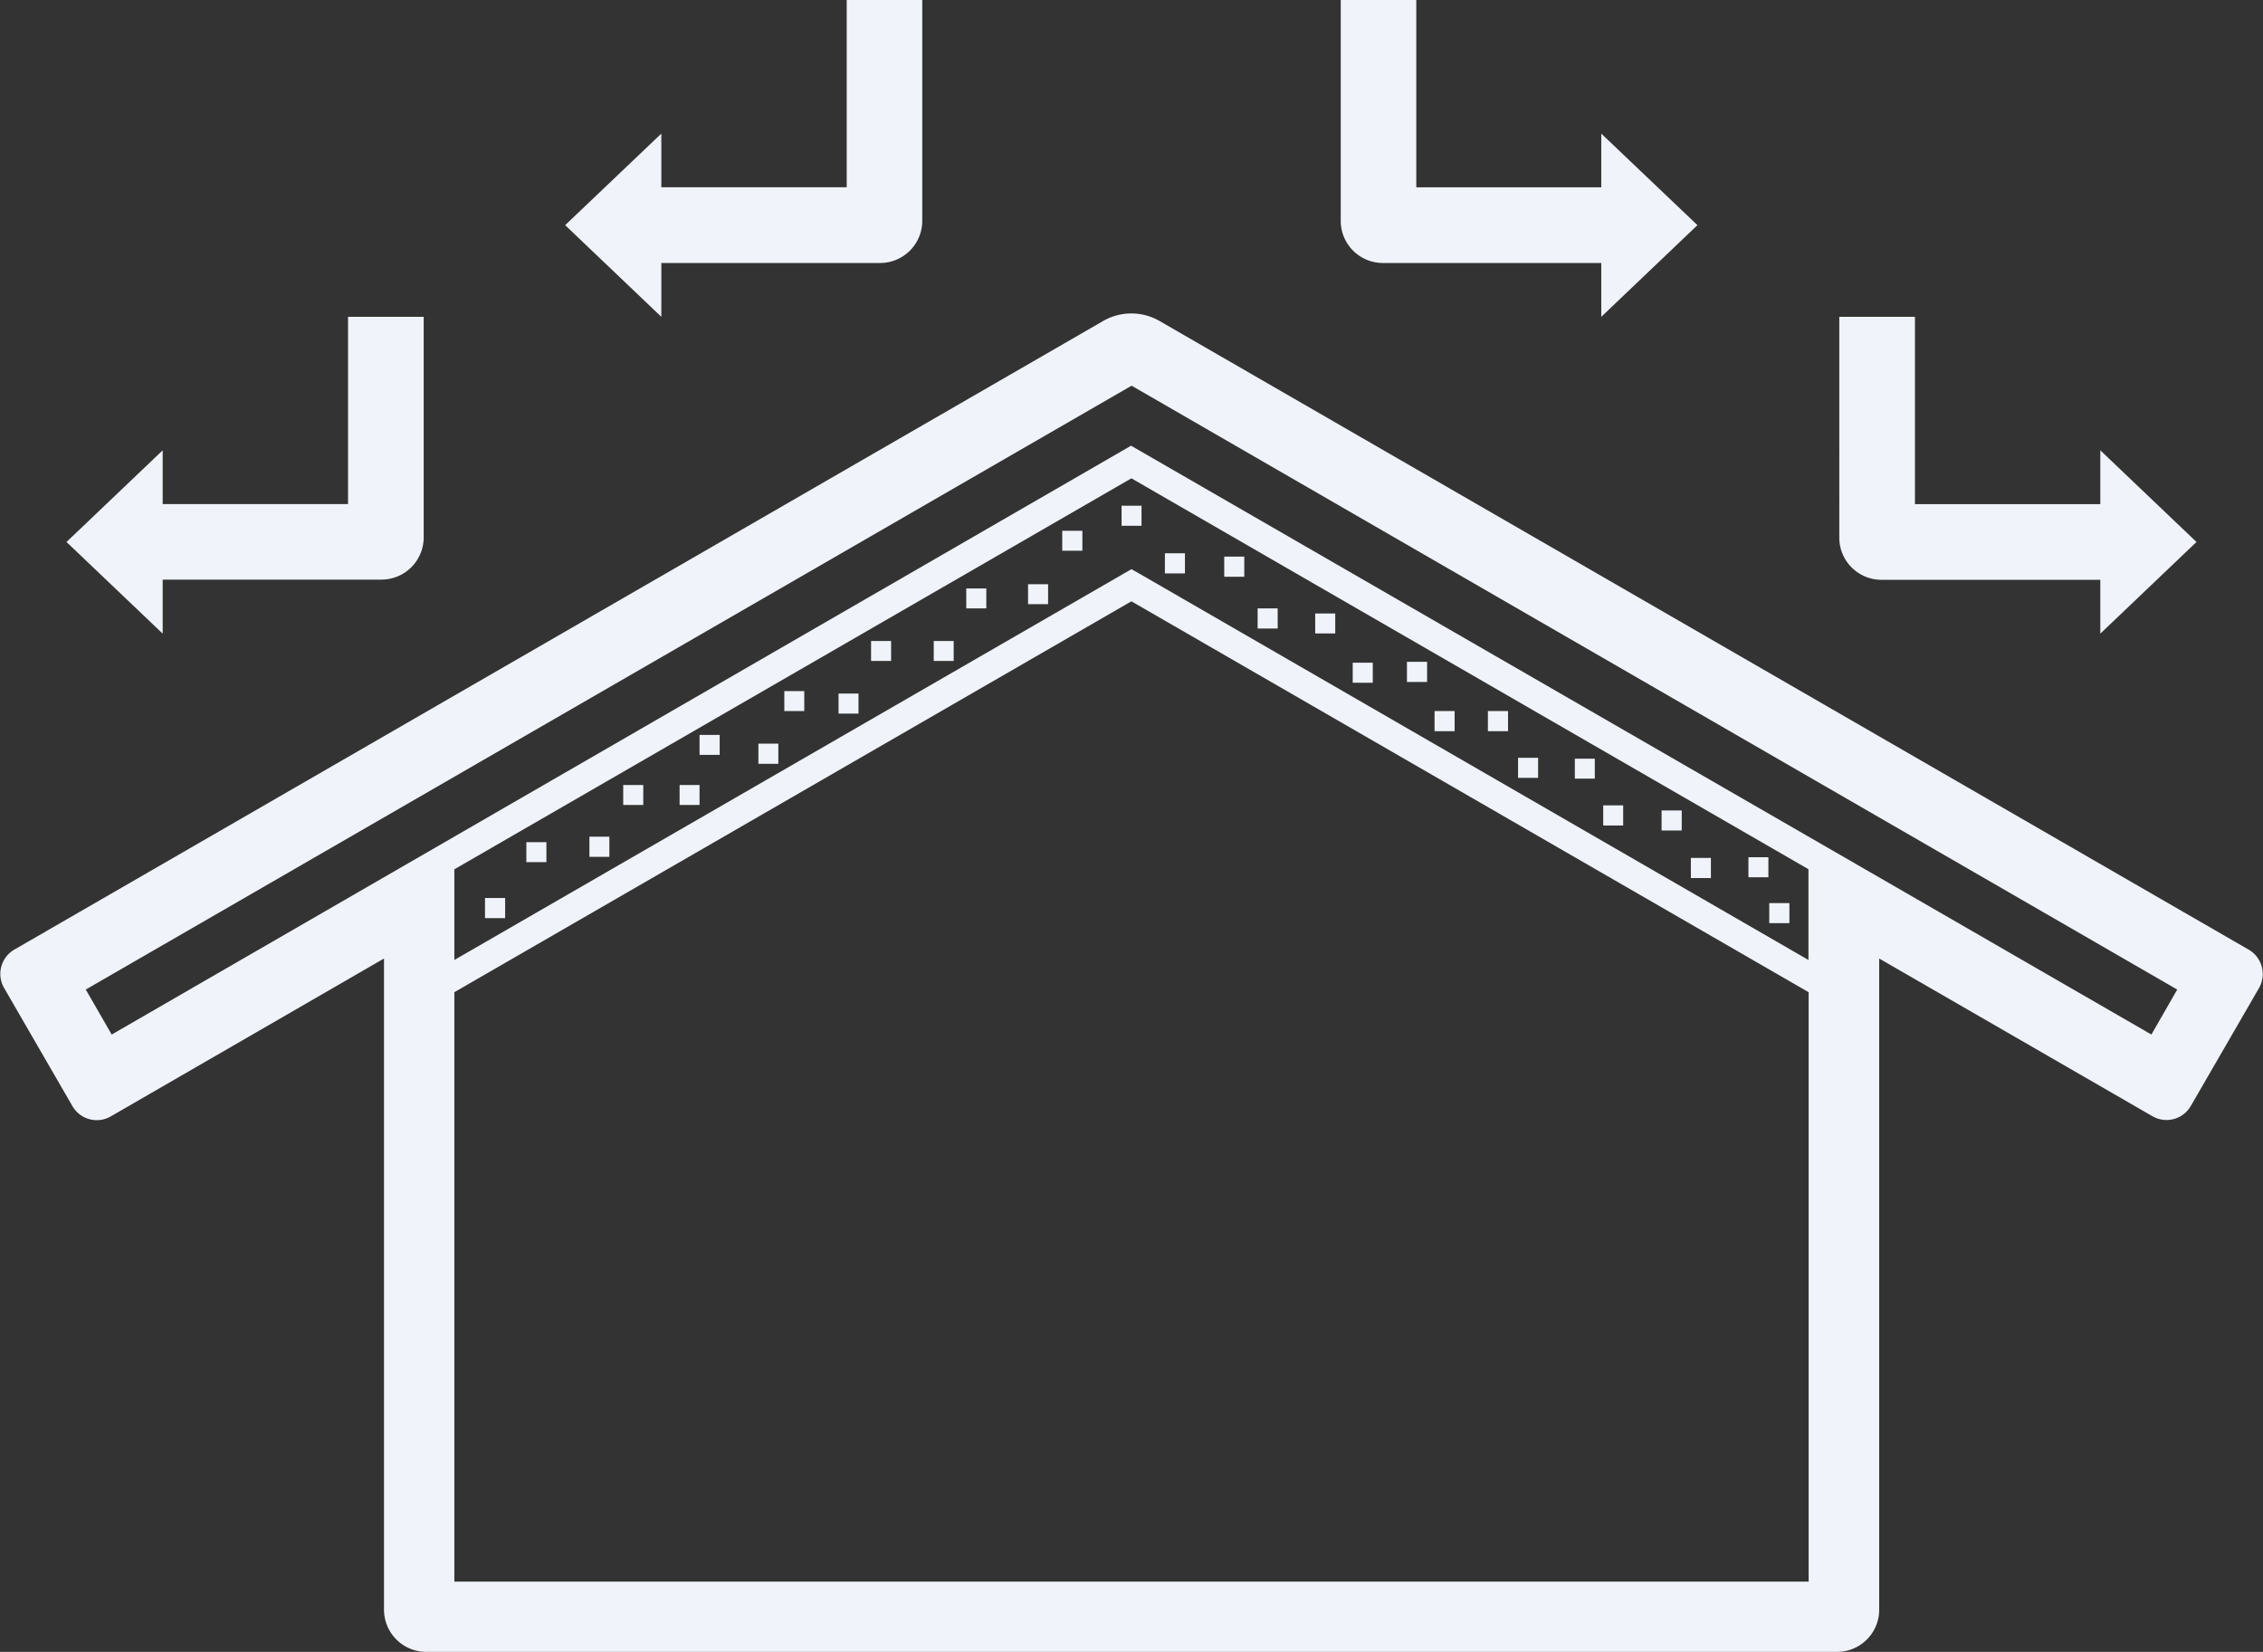 <svg xmlns="http://www.w3.org/2000/svg" viewBox="0 0 230.36 168.15"><rect x="0" y="0" width="230.36" height="168.15" fill="#333333" stroke="none"/><defs><style>.cls-1{fill:#f0f4fa;}</style></defs><g id="Layer_2" data-name="Layer 2"><g id="Layer_1-2" data-name="Layer 1"><path class="cls-1" d="M67.32,26.77H89.59a4.29,4.29,0,0,0,4.29-4.29V0H86.19V19.06H67.32V13.6l-9.79,9.32,9.79,9.33Z"/><path class="cls-1" d="M16.56,59H38.83a4.3,4.3,0,0,0,4.3-4.3V32.25h-7.7V51.31H16.56V45.84L6.77,55.17l9.79,9.33Z"/><path class="cls-1" d="M163,32.25l9.79-9.33L163,13.6v5.47H144.17V0h-7.69V22.48a4.29,4.29,0,0,0,4.29,4.29H163Z"/><path class="cls-1" d="M213.8,64.5l9.79-9.33-9.79-9.33v5.48H194.93V32.25h-7.7V54.72a4.29,4.29,0,0,0,4.29,4.3H213.8Z"/><path class="cls-1" d="M112.32,32.66,1.43,96.68a2.86,2.86,0,0,0-1,3.91l6.94,12a2.86,2.86,0,0,0,3.91,1.05L39.09,97.57v66.28a4.3,4.3,0,0,0,4.3,4.3H187a4.29,4.29,0,0,0,4.29-4.3V97.57l27.86,16.08A2.86,2.86,0,0,0,223,112.6l6.94-12a2.87,2.87,0,0,0-1-3.91l-110.88-64A5.75,5.75,0,0,0,112.32,32.66Zm71.77,65.06-68.2-39.38-.72-.4L46.25,97.72V88.49l68.92-39.8,68.92,39.79ZM46.25,101l68.92-39.79L184.11,101v60H46.25Zm68.92-55.65L11.37,105.31l-2.64-4.58L115.19,39.26l106.44,61.47L219,105.31C178.24,81.78,198.84,93.68,115.17,45.39Z"/><polygon class="cls-1" points="49.37 91.41 49.37 91.64 49.37 93.46 51.42 93.46 51.42 91.41 49.76 91.41 49.37 91.41"/><polygon class="cls-1" points="60 85.17 60 85.5 60 87.22 62.03 87.22 62.03 85.17 60.58 85.17 60 85.17"/><polygon class="cls-1" points="69.18 79.91 69.18 80.21 69.18 81.94 71.21 81.94 71.21 79.91 69.69 79.91 69.18 79.91"/><rect class="cls-1" x="77.2" y="75.7" width="2.03" height="2.05"/><polygon class="cls-1" points="85.36 70.6 85.36 70.86 85.36 72.64 87.39 72.64 87.39 70.6 85.81 70.6 85.36 70.6"/><polygon class="cls-1" points="95.05 65.25 95.05 65.27 95.05 67.28 97.08 67.28 97.08 65.25 95.08 65.25 95.05 65.25"/><polygon class="cls-1" points="104.65 59.47 104.65 59.73 104.65 61.5 106.69 61.5 106.69 59.47 105.1 59.47 104.65 59.47"/><polygon class="cls-1" points="114.17 53.52 114.24 53.52 116.13 53.52 116.2 53.52 116.2 51.48 114.17 51.48 114.17 53.52"/><polygon class="cls-1" points="53.58 87.76 54.94 87.76 55.62 87.76 55.62 87.36 55.62 85.73 53.58 85.73 53.58 87.76"/><polygon class="cls-1" points="63.44 81.94 65.03 81.94 65.48 81.94 65.48 81.67 65.48 79.91 63.44 79.91 63.44 81.94"/><rect class="cls-1" x="71.21" y="74.81" width="2.05" height="2.03"/><polygon class="cls-1" points="79.84 72.38 81.58 72.38 81.87 72.38 81.87 72.21 81.87 70.35 79.84 70.35 79.84 72.38"/><polygon class="cls-1" points="88.67 67.28 90.4 67.28 90.71 67.28 90.71 67.1 90.71 65.25 88.67 65.25 88.67 67.28"/><polygon class="cls-1" points="98.36 61.93 99.67 61.93 100.4 61.93 100.4 61.5 100.4 59.9 98.36 59.9 98.36 61.93"/><polygon class="cls-1" points="108.13 56.06 109.83 56.06 110.18 56.06 110.18 55.86 110.18 54.03 108.13 54.03 108.13 56.06"/><polygon class="cls-1" points="126.66 58.71 126.66 56.66 124.62 56.66 124.62 58.43 124.62 58.71 125.12 58.71 126.66 58.71"/><polygon class="cls-1" points="135.11 64.48 135.92 64.48 135.92 62.45 133.88 62.45 133.88 63.76 133.88 64.44 133.88 64.48 133.95 64.48 135.11 64.48"/><polygon class="cls-1" points="145.27 69.42 145.27 67.37 143.22 67.37 143.22 69.16 143.22 69.42 143.66 69.42 145.27 69.42"/><polygon class="cls-1" points="153.51 74.43 153.51 72.38 151.46 72.38 151.46 73.92 151.46 74.43 152.34 74.43 153.51 74.43"/><polygon class="cls-1" points="162.34 79.26 162.34 77.23 160.31 77.23 160.31 79.03 160.31 79.26 160.71 79.26 162.34 79.26"/><polygon class="cls-1" points="171.19 84.54 171.19 82.5 169.14 82.5 169.14 84.13 169.14 84.54 169.85 84.54 171.19 84.54"/><polygon class="cls-1" points="180.01 89.3 180.01 87.26 177.98 87.26 177.98 89.24 177.98 89.3 178.08 89.3 180.01 89.3"/><polygon class="cls-1" points="120.62 56.78 120.62 56.32 119.82 56.32 118.58 56.32 118.58 58.37 120.62 58.37 120.62 56.78"/><polygon class="cls-1" points="130.06 62.23 130.06 61.93 129.54 61.93 128.02 61.93 128.02 63.98 130.06 63.98 130.06 62.23"/><polygon class="cls-1" points="139.74 67.83 139.74 67.46 139.1 67.46 137.7 67.46 137.7 69.5 139.74 69.5 139.74 67.83"/><polygon class="cls-1" points="148.07 72.64 148.07 72.38 147.63 72.38 146.03 72.38 146.03 74.43 148.07 74.43 148.07 72.64"/><polygon class="cls-1" points="156.57 77.55 156.57 77.14 155.89 77.14 154.53 77.14 154.53 79.18 156.57 79.18 156.57 77.55"/><polygon class="cls-1" points="165.23 82.54 165.23 81.98 164.27 81.98 163.2 81.98 163.2 84.03 165.23 84.03 165.23 82.54"/><polygon class="cls-1" points="174.16 87.69 174.16 87.33 173.53 87.33 172.12 87.33 172.12 89.38 174.16 89.38 174.16 87.69"/><polygon class="cls-1" points="182.15 92.3 182.15 91.93 181.49 91.93 180.1 91.93 180.1 93.97 182.15 93.97 182.15 92.3"/></g></g></svg>